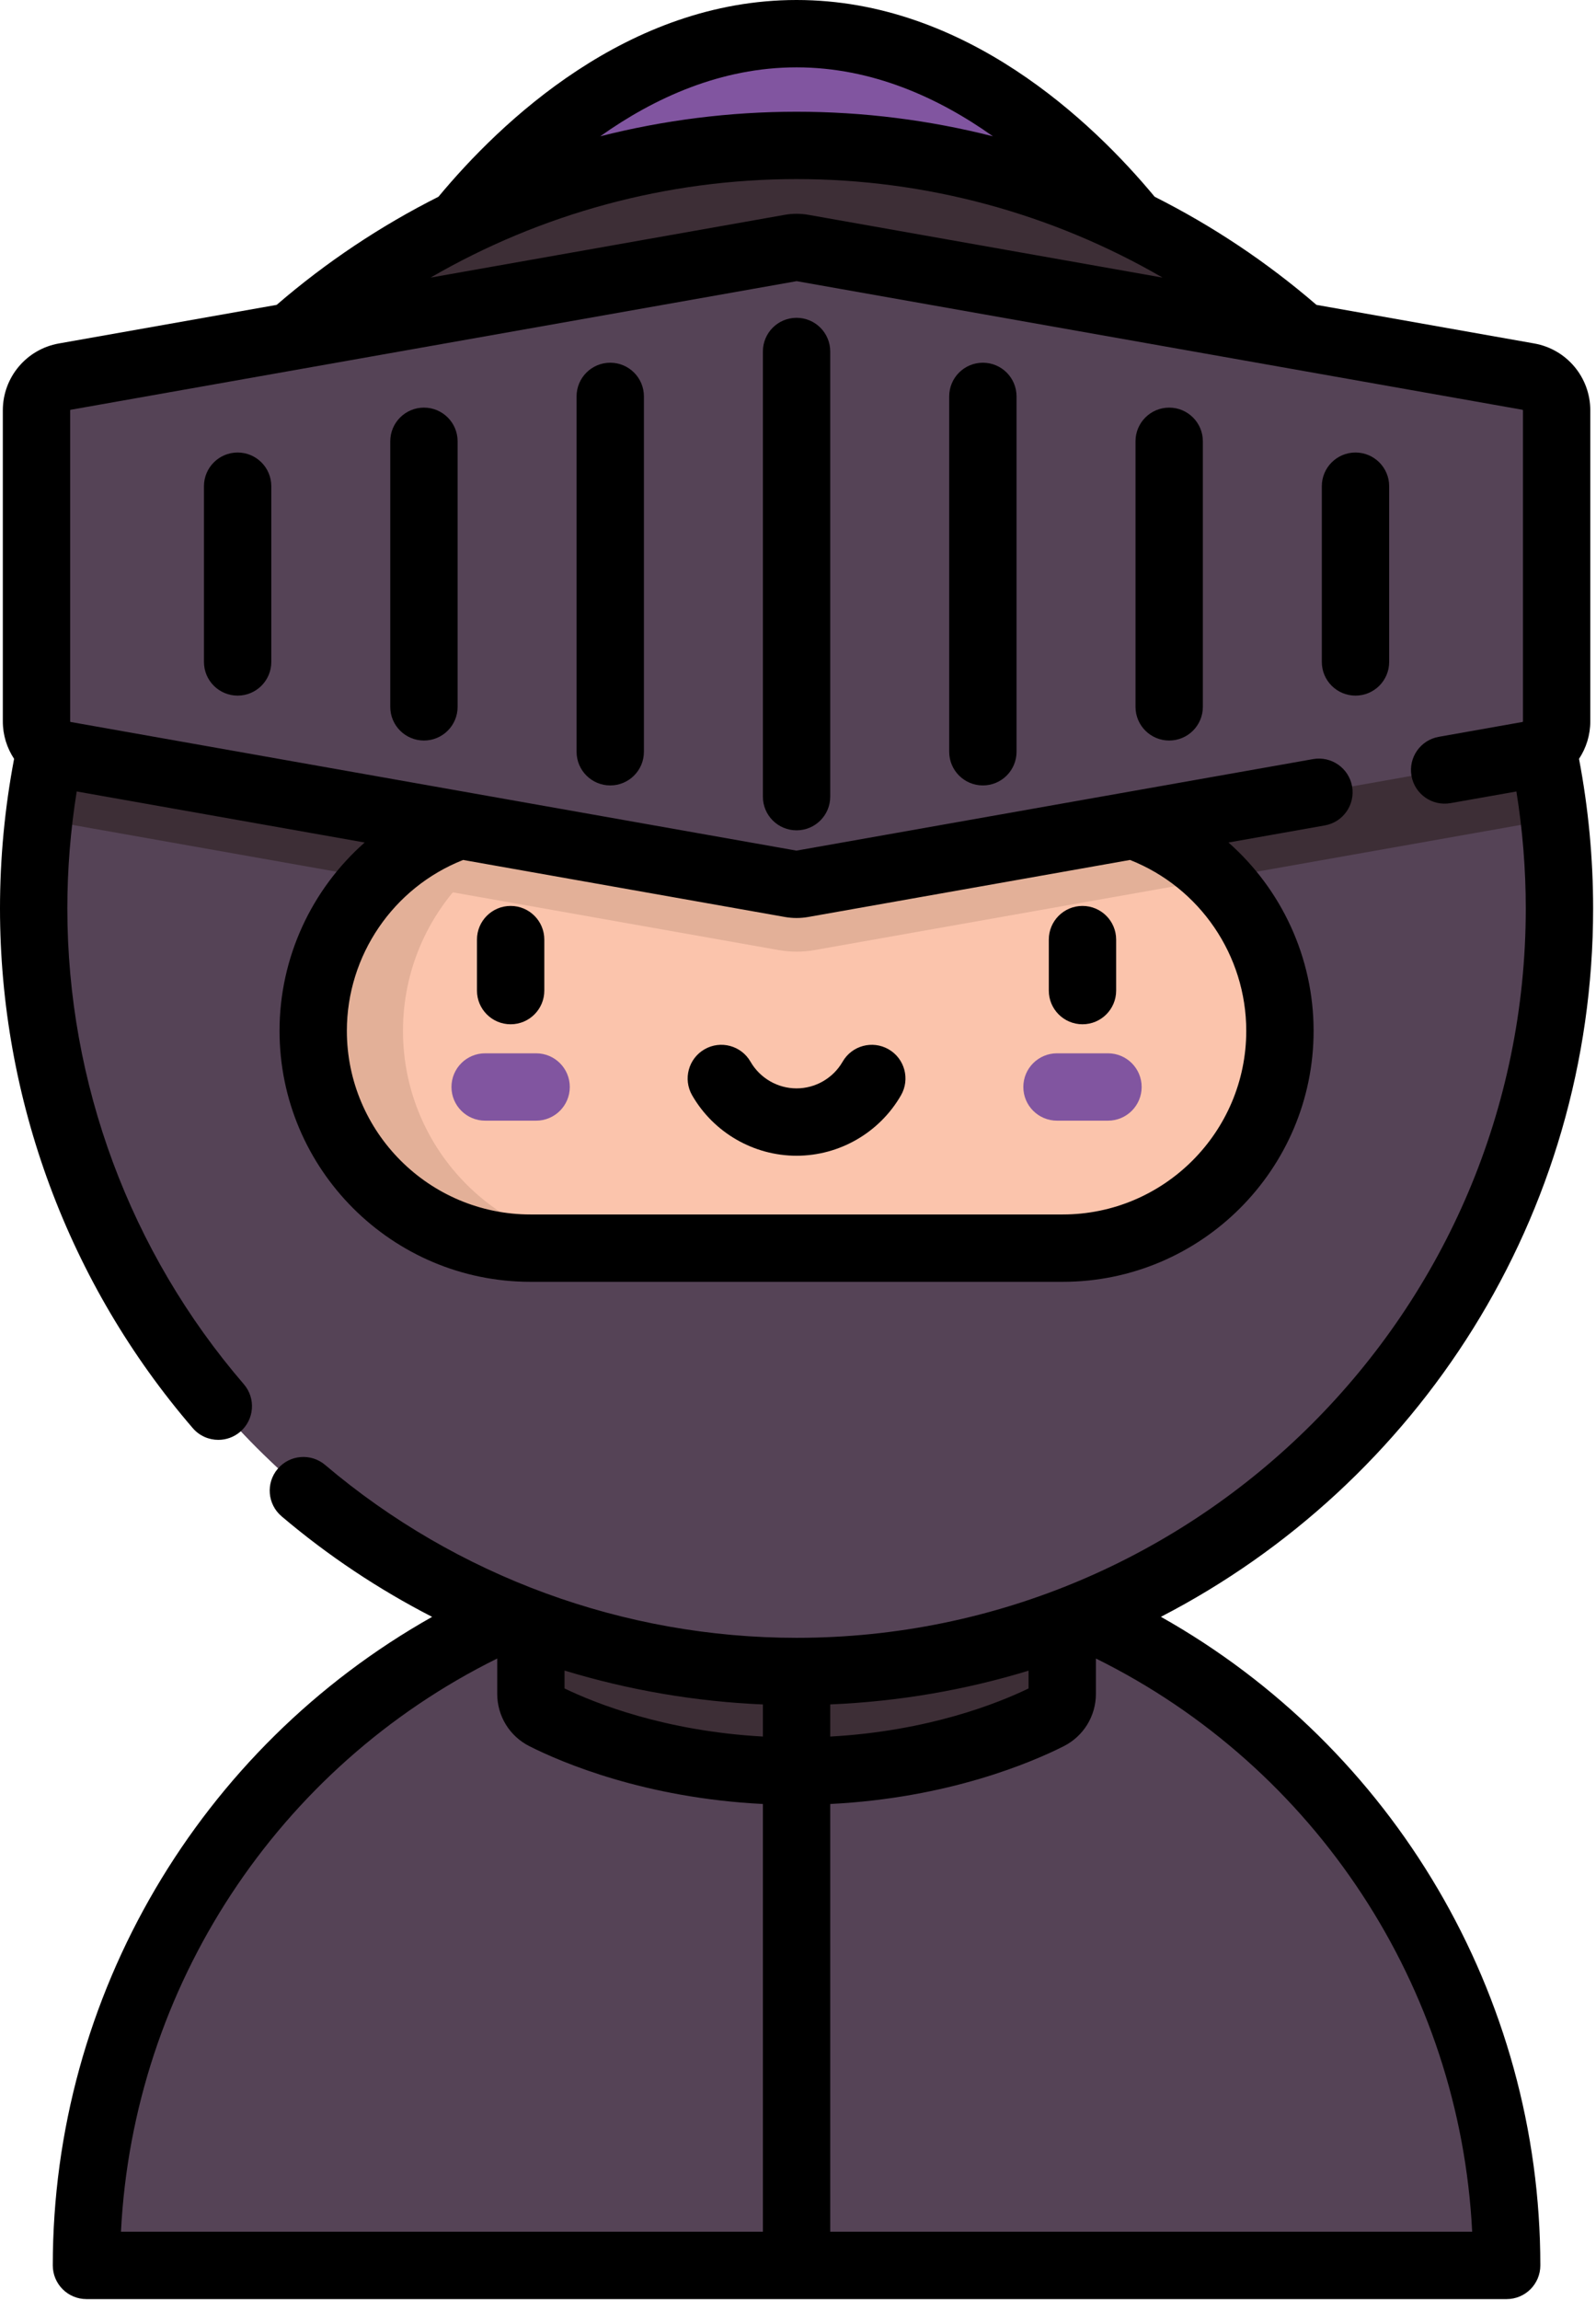 <svg width="474" height="683" viewBox="0 0 474 683" fill="none" xmlns="http://www.w3.org/2000/svg">
<path d="M236.572 10C169.906 10 125.906 80.989 125.906 80.989V144.026H347.238V80.989C347.238 80.989 303.238 10 236.572 10Z" fill="#8155A0"/>
<path d="M25.677 672.665C25.677 556.191 120.098 461.77 236.572 461.77C353.045 461.77 447.467 556.191 447.467 672.665H25.677Z" fill="#554356"/>
<path d="M236.572 461.77C120.098 461.77 25.677 556.191 25.677 672.665H236.572V461.77Z" fill="#554356"/>
<path d="M236.572 459.863H157.666V502.936C157.666 505.754 159.249 508.327 161.765 509.592C171.541 514.519 198.306 525.915 236.572 525.915C274.837 525.915 301.598 514.514 311.379 509.592C313.895 508.321 315.478 505.754 315.478 502.936V459.863H236.572Z" fill="#3D2E36"/>
<path d="M161.765 509.592C171.541 514.514 198.306 525.915 236.572 525.915V459.863H157.666V502.936C157.666 505.754 159.249 508.321 161.765 509.592Z" fill="#3D2E36"/>
<path d="M463.144 269.749C463.144 394.879 361.702 496.316 236.572 496.316C111.442 496.316 10 394.879 10 269.749C10 144.614 111.442 43.177 236.572 43.177C361.702 43.177 463.144 144.614 463.144 269.749Z" fill="#554356"/>
<path d="M50 269.749C50 151.359 140.812 54.192 256.572 44.062C249.978 43.489 243.312 43.177 236.572 43.177C111.442 43.177 10 144.614 10 269.744C10 394.879 111.442 496.321 236.572 496.321C243.312 496.321 249.978 496.008 256.572 495.43C140.812 485.305 50 388.139 50 269.749Z" fill="#554356"/>
<path d="M461.545 242.848C448.243 130.4 352.603 43.177 236.572 43.177C120.541 43.177 24.901 130.4 11.599 242.848C12.942 243.291 14.317 243.666 15.75 243.921L231.301 282.113C233.035 282.421 234.811 282.577 236.572 282.577C238.332 282.577 240.108 282.421 241.837 282.113L457.399 243.921C458.826 243.666 460.201 243.291 461.545 242.848Z" fill="#3D2E36"/>
<path d="M315.598 370.613H157.546C121.906 370.613 93.02 341.723 93.02 306.087C93.02 270.452 121.906 241.562 157.546 241.562H315.598C351.238 241.562 380.129 270.452 380.129 306.087C380.129 341.723 351.238 370.613 315.598 370.613Z" fill="#FBC4AC"/>
<path d="M119.682 306.088C119.682 270.447 148.573 241.557 184.213 241.557H157.547C121.906 241.557 93.016 270.447 93.016 306.082C93.016 341.723 121.906 370.613 157.547 370.613H184.213C148.573 370.613 119.682 341.723 119.682 306.088Z" fill="#E3B098"/>
<path d="M315.598 241.562H157.546C139.515 241.562 123.213 248.963 111.51 260.89L231.301 282.119C233.035 282.421 234.811 282.582 236.572 282.582C238.332 282.582 240.108 282.426 241.837 282.119L361.639 260.89C349.931 248.963 333.634 241.562 315.598 241.562Z" fill="#E3B098"/>
<path d="M19.24 111.833L234.796 73.635C235.973 73.426 237.177 73.426 238.348 73.635L453.91 111.833C458.769 112.692 462.311 116.916 462.311 121.853V214.207C462.311 219.139 458.769 223.363 453.91 224.228L238.348 262.42C237.177 262.629 235.973 262.629 234.796 262.42L19.24 224.228C14.38 223.363 10.839 219.139 10.839 214.207V121.853C10.839 116.916 14.38 112.692 19.24 111.833Z" fill="#554356"/>
<path d="M329.061 332.759H313.921C308.4 332.759 303.921 328.285 303.921 322.759C303.921 317.233 308.4 312.759 313.921 312.759H329.061C334.587 312.759 339.061 317.233 339.061 322.759C339.061 328.285 334.587 332.759 329.061 332.759Z" fill="#8155A0"/>
<path d="M159.224 332.759H144.083C138.562 332.759 134.083 328.285 134.083 322.759C134.083 317.233 138.562 312.759 144.083 312.759H159.224C164.75 312.759 169.223 317.233 169.223 322.759C169.223 328.285 164.75 332.759 159.224 332.759Z" fill="#8155A0"/>
<path d="M236.572 343.175C249.338 343.175 261.218 336.295 267.588 325.222C270.338 320.431 268.692 314.321 263.9 311.566C259.114 308.816 252.999 310.462 250.249 315.254C247.437 320.139 242.197 323.175 236.572 323.175C230.947 323.175 225.708 320.139 222.895 315.254C220.14 310.462 214.025 308.811 209.244 311.566C204.458 314.321 202.807 320.431 205.557 325.222C211.927 336.295 223.812 343.175 236.572 343.175Z" fill="black"/>
<path d="M321.488 304.14C327.014 304.14 331.488 299.66 331.488 294.14V278.999C331.488 273.473 327.014 268.999 321.488 268.999C315.967 268.999 311.488 273.473 311.488 278.999V294.14C311.488 299.66 315.967 304.14 321.488 304.14Z" fill="black"/>
<path d="M151.656 304.14C157.177 304.14 161.656 299.66 161.656 294.14V278.999C161.656 273.473 157.177 268.999 151.656 268.999C146.13 268.999 141.656 273.473 141.656 278.999V294.14C141.656 299.66 146.13 304.14 151.656 304.14Z" fill="black"/>
<path d="M60.573 144.369V196.551C60.573 202.077 65.052 206.551 70.573 206.551C76.099 206.551 80.573 202.077 80.573 196.551V144.369C80.573 138.843 76.099 134.369 70.573 134.369C65.052 134.369 60.573 138.843 60.573 144.369Z" fill="black"/>
<path d="M115.906 131.036V209.885C115.906 215.411 120.38 219.885 125.906 219.885C131.432 219.885 135.906 215.411 135.906 209.885V131.036C135.906 125.51 131.432 121.036 125.906 121.036C120.38 121.036 115.906 125.51 115.906 131.036Z" fill="black"/>
<path d="M171.239 117.703V223.218C171.239 228.744 175.713 233.218 181.239 233.218C186.765 233.218 191.239 228.744 191.239 223.218V117.703C191.239 112.177 186.765 107.703 181.239 107.703C175.713 107.703 171.239 112.177 171.239 117.703Z" fill="black"/>
<path d="M226.572 104.369V236.551C226.572 242.077 231.046 246.551 236.572 246.551C242.098 246.551 246.572 242.077 246.572 236.551V104.369C246.572 98.843 242.098 94.369 236.572 94.369C231.046 94.369 226.572 98.843 226.572 104.369Z" fill="black"/>
<path d="M281.905 117.703V223.218C281.905 228.744 286.379 233.218 291.905 233.218C297.431 233.218 301.905 228.744 301.905 223.218V117.703C301.905 112.177 297.431 107.703 291.905 107.703C286.379 107.703 281.905 112.177 281.905 117.703Z" fill="black"/>
<path d="M337.238 131.036V209.885C337.238 215.411 341.712 219.885 347.238 219.885C352.764 219.885 357.238 215.411 357.238 209.885V131.036C357.238 125.51 352.764 121.036 347.238 121.036C341.712 121.036 337.238 125.51 337.238 131.036Z" fill="black"/>
<path d="M412.571 144.369C412.571 138.843 408.092 134.369 402.571 134.369C397.045 134.369 392.571 138.843 392.571 144.369V196.551C392.571 202.077 397.045 206.551 402.571 206.551C408.092 206.551 412.571 202.077 412.571 196.551V144.369Z" fill="black"/>
<path d="M344.78 480.081C420.951 440.738 473.144 361.228 473.144 269.749C473.144 254.811 471.727 239.895 468.957 225.322C471.076 222.114 472.305 218.291 472.305 214.208V121.854C472.305 112.046 465.3 103.692 455.649 101.984L390.978 90.526C376.228 77.807 360.077 67.057 342.926 58.422C324.504 36.229 286.738 0 236.572 0C186.343 0 148.536 36.359 130.218 58.422C113.067 67.057 96.916 77.807 82.166 90.526L17.495 101.984C7.844 103.692 0.839 112.052 0.839 121.854V214.208C0.839 218.291 2.068 222.114 4.187 225.322C1.417 239.89 0 254.811 0 269.749C0 326.395 20.338 381.202 57.26 424.066C59.239 426.363 62.031 427.54 64.844 427.54C67.151 427.54 69.474 426.743 71.364 425.118C75.547 421.514 76.02 415.201 72.416 411.014C38.614 371.78 20 321.608 20 269.749C20 258.093 20.943 246.452 22.786 235.01L108.302 250.166C92.578 264.051 83.02 284.285 83.02 306.087C83.02 347.181 116.453 380.613 157.546 380.613H315.603C356.697 380.613 390.129 347.181 390.129 306.087C390.129 284.285 380.566 264.051 364.848 250.166L393.462 245.093C398.899 244.129 402.524 238.942 401.561 233.504C400.597 228.067 395.405 224.447 389.972 225.4L236.541 252.577L20.984 214.379C20.901 214.364 20.838 214.291 20.838 214.208V121.854C20.838 121.765 20.901 121.692 20.984 121.677L236.603 83.484L452.165 121.677C452.248 121.692 452.306 121.765 452.306 121.854V214.208C452.306 214.291 452.243 214.364 452.16 214.379L427.3 218.786C421.863 219.749 418.238 224.937 419.201 230.379C420.165 235.817 425.358 239.437 430.79 238.478L450.358 235.015C452.201 246.452 453.144 258.093 453.144 269.749C453.144 389.165 355.988 486.321 236.572 486.321C185.317 486.321 135.598 468.092 96.573 434.993C92.359 431.415 86.046 431.936 82.474 436.149C78.901 440.363 79.422 446.67 83.635 450.243C97.421 461.941 112.442 471.925 128.338 480.097C59.312 518.956 15.677 592.508 15.677 672.669C15.677 678.19 20.151 682.669 25.677 682.669H447.467C452.993 682.669 457.467 678.19 457.467 672.669C457.467 592.461 413.827 518.93 344.78 480.081ZM137.546 255.348L233.051 272.27C234.218 272.478 235.395 272.582 236.572 272.582C237.749 272.582 238.926 272.478 240.093 272.27L335.603 255.348C356.327 263.52 370.129 283.676 370.129 306.087C370.129 336.155 345.671 360.613 315.603 360.613H157.546C127.479 360.613 103.015 336.155 103.015 306.087C103.02 283.676 116.817 263.52 137.546 255.348ZM236.572 20C259.02 20 278.837 29.062 294.889 40.469C275.973 35.661 256.395 33.177 236.572 33.177C216.754 33.177 197.176 35.661 178.26 40.469C194.307 29.073 214.124 20 236.572 20ZM240.093 63.791C237.759 63.375 235.39 63.375 233.051 63.791L127.88 82.427C160.676 63.396 198.129 53.177 236.572 53.177C275.025 53.177 312.478 63.396 345.269 82.427L240.093 63.791ZM226.572 662.664H35.927C39.547 590.086 82.38 524.722 147.671 492.462V502.936C147.671 509.571 151.348 515.54 157.27 518.519C166.77 523.305 191.468 533.899 226.572 535.659V662.664ZM226.572 515.633C197.437 514.024 176.765 505.748 167.666 501.352V496.04C186.697 501.831 206.484 505.248 226.572 506.102V515.633ZM246.572 506.092C266.973 505.238 286.718 501.795 305.478 496.071V501.352C296.379 505.748 275.707 514.024 246.572 515.639V506.092ZM246.572 662.664V535.659C281.681 533.899 306.374 523.305 315.874 518.524C321.796 515.54 325.478 509.566 325.478 502.936V492.467C390.775 524.727 433.602 590.06 437.222 662.664H246.572Z" fill="black"/>
</svg>
